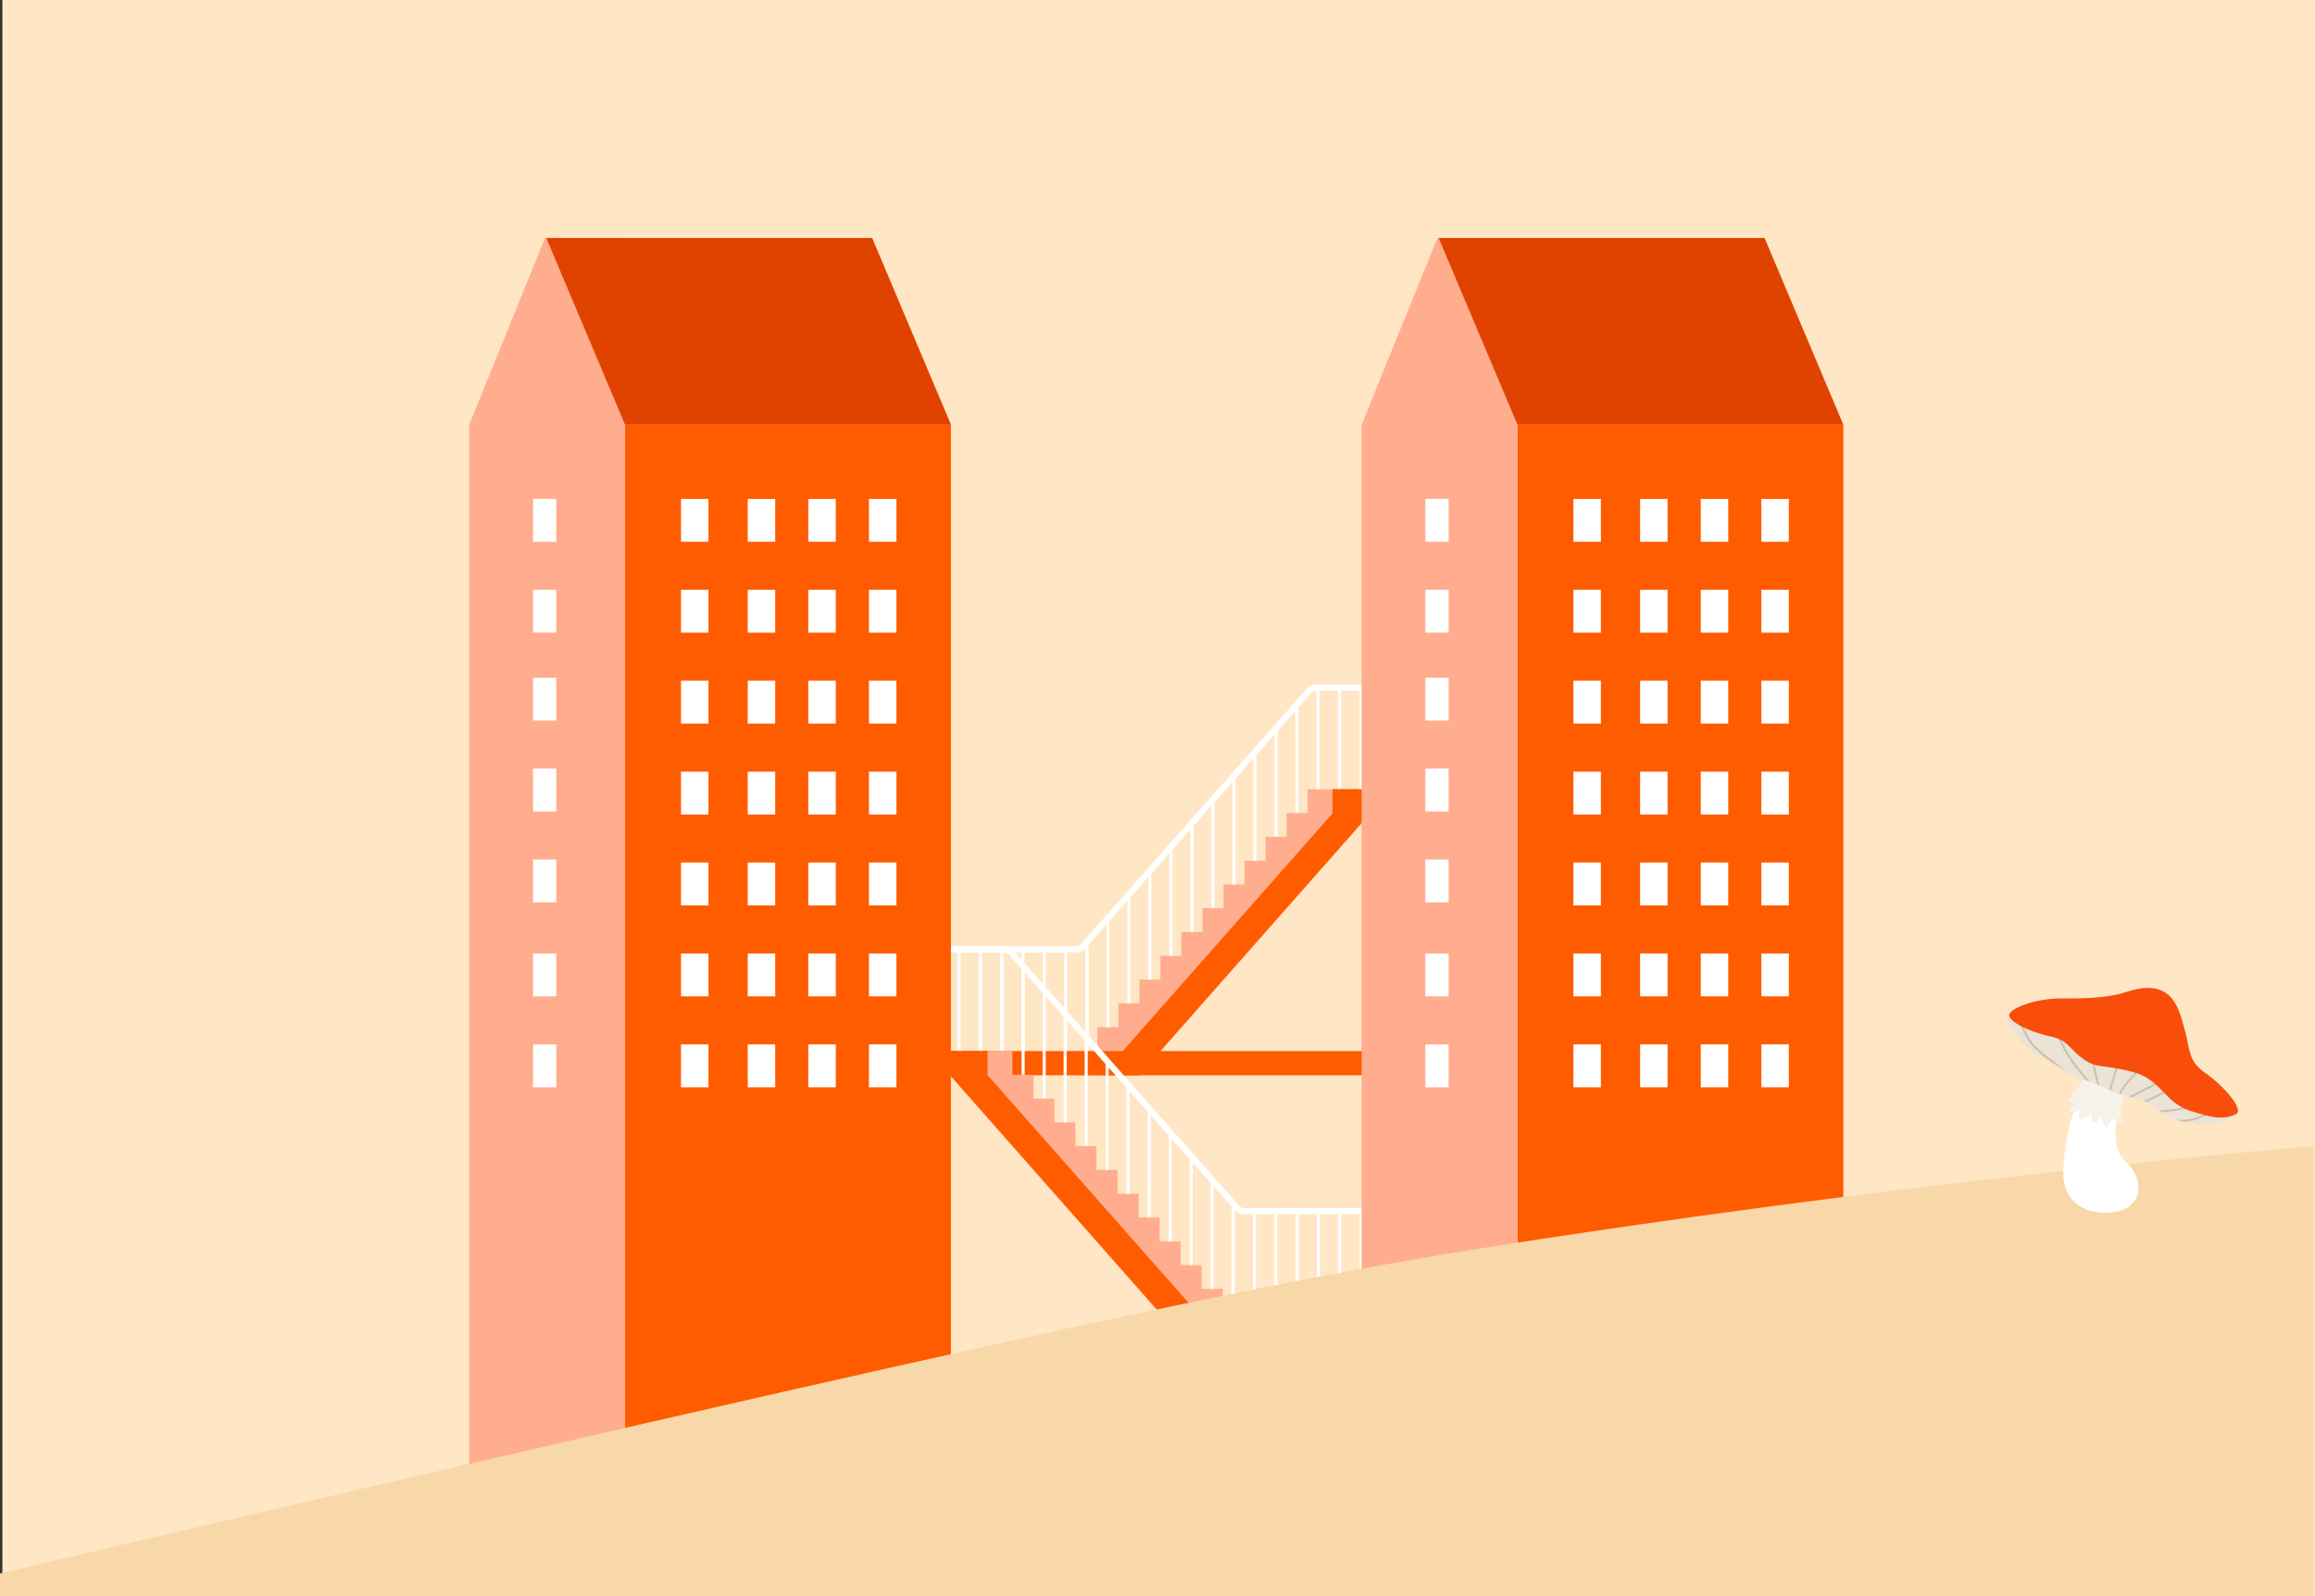 <svg xmlns="http://www.w3.org/2000/svg" xmlns:xlink="http://www.w3.org/1999/xlink" id="Laag_1" viewBox="0 0 428.15 295.3"><rect x="0" y="0" width="428.15" height="295.3" fill="#333333" stroke="none"/><defs><style>.cls-1,.cls-2{fill:none;}.cls-3{fill:#f7f2e9;}.cls-4{fill:#f8d7a8;}.cls-5{fill:#f94d0c;}.cls-6{fill:#eae3d6;}.cls-7{fill:#ffad8e;}.cls-8{fill:#fff;}.cls-9{fill:#ffe6c4;}.cls-10{fill:#ff5c00;}.cls-11{fill:#cdc1ad;}.cls-12{fill:#e04300;}.cls-13{fill:#3563ab;}.cls-2{clip-path:url(#clippath);}</style><clipPath id="clippath"><rect class="cls-1" x="-.15" y="-2051.53" width="428" height="5453"></rect></clipPath></defs><rect class="cls-9" x=".44" y="-1826.57" width="428" height="6042.86"></rect><path class="cls-7" d="m202.95,194.42v-4.4h3.89v-4.4h3.89v-4.4h3.89v-4.4h3.89v-4.4h3.89v-4.4h3.89v-4.4h3.89v-4.4h3.89v-4.4h3.88v-4.4h3.89v-4.4h11.59v4.48c-47.59,53.93-11.68,13.24-38.78,43.95l-.02.02c-1.19,1.35-2.5,2.84-3.95,4.48h-11.58v-4.5h3.88l-.03-.03Z"></path><rect class="cls-8" x="243.46" y="127.21" width=".57" height="18.78"></rect><rect class="cls-8" x="247.45" y="127.21" width=".57" height="18.78"></rect><rect class="cls-8" x="251.45" y="127.21" width=".57" height="18.78"></rect><rect class="cls-8" x="196.79" y="176.24" width=".57" height="18.78"></rect><rect class="cls-8" x="200.78" y="176.24" width=".57" height="18.78"></rect><rect class="cls-8" x="239.57" y="130.41" width=".57" height="19.99"></rect><rect class="cls-8" x="235.69" y="134.81" width=".57" height="19.99"></rect><rect class="cls-8" x="231.8" y="139.22" width=".57" height="19.99"></rect><rect class="cls-8" x="227.92" y="143.62" width=".57" height="19.99"></rect><rect class="cls-8" x="224.04" y="148.02" width=".57" height="19.99"></rect><rect class="cls-8" x="220.15" y="152.43" width=".57" height="19.99"></rect><rect class="cls-8" x="216.27" y="156.83" width=".57" height="19.99"></rect><rect class="cls-8" x="212.38" y="161.24" width=".57" height="19.99"></rect><rect class="cls-8" x="208.5" y="165.64" width=".57" height="19.99"></rect><rect class="cls-8" x="204.62" y="170.04" width=".57" height="19.99"></rect><rect class="cls-8" x="200.73" y="174.45" width=".57" height="19.99"></rect><rect class="cls-8" x="192.85" y="176.24" width=".57" height="18.78"></rect><rect class="cls-8" x="188.91" y="176.24" width=".57" height="18.78"></rect><rect class="cls-8" x="184.97" y="176.24" width=".57" height="18.78"></rect><rect class="cls-8" x="181.03" y="176.24" width=".57" height="18.78"></rect><rect class="cls-8" x="177.09" y="176.24" width=".57" height="18.78"></rect><path class="cls-8" d="m198.92,176.22h-23.7c-.31,0-.57-.25-.57-.57s.25-.57.57-.57h23.7c.38,0,.75-.16,1-.45l41.71-47.16c.47-.53,1.14-.83,1.85-.83h9.91c.31,0,.57.25.57.57s-.25.57-.57.57h-9.91c-.38,0-.75.16-1,.45l-41.71,47.16c-.47.53-1.14.83-1.85.83h0Z"></path><path class="cls-10" d="m207.67,194.42c27.09-30.7-8.81,9.99,38.78-43.95v-4.48h6.95v4.48c-47.59,53.93-11.68,13.24-38.78,43.95l-.02.02c-1.19,1.35-2.5,2.84-3.95,4.48h-6.95c1.45-1.64,2.76-3.13,3.95-4.48l.02-.02Z"></path><rect class="cls-10" x="175.69" y="194.44" width="77.7" height="4.48"></rect><path class="cls-7" d="m226.13,242.83v-4.4h-3.89v-4.4h-3.89v-4.4h-3.89v-4.4h-3.89v-4.4h-3.89v-4.4h-3.89v-4.4h-3.89v-4.4h-3.89v-4.4h-3.88v-4.4h-3.89v-4.4h-11.59v4.48c47.59,53.93,11.68,13.24,38.78,43.95l.02.02c1.19,1.35,2.5,2.84,3.95,4.48h11.58v-4.5h-3.88l.03-.03Z"></path><path class="cls-10" d="m221.42,242.83c-27.09-30.7,8.81,9.99-38.78-43.95v-4.48h-6.95v4.48c47.59,53.93,11.68,13.24,38.78,43.95l.02.02c1.19,1.35,2.5,2.84,3.95,4.48h6.95c-1.45-1.64-2.76-3.13-3.95-4.48l-.02-.02Z"></path><rect class="cls-8" x="185.06" y="175.62" width=".57" height="18.78"></rect><rect class="cls-8" x="181.07" y="175.62" width=".57" height="18.78"></rect><rect class="cls-8" x="177.07" y="175.62" width=".57" height="18.78"></rect><rect class="cls-8" x="231.73" y="224.65" width=".57" height="18.78"></rect><rect class="cls-8" x="227.73" y="224.65" width=".57" height="18.78"></rect><rect class="cls-8" x="188.94" y="178.82" width=".57" height="19.99"></rect><rect class="cls-8" x="192.83" y="183.22" width=".57" height="19.99"></rect><rect class="cls-8" x="196.71" y="187.63" width=".57" height="19.99"></rect><rect class="cls-8" x="200.6" y="192.03" width=".57" height="19.99"></rect><rect class="cls-8" x="204.48" y="196.43" width=".57" height="19.99"></rect><rect class="cls-8" x="208.36" y="200.84" width=".57" height="19.99"></rect><rect class="cls-8" x="212.25" y="205.24" width=".57" height="19.99"></rect><rect class="cls-8" x="216.13" y="209.65" width=".57" height="19.99"></rect><rect class="cls-8" x="220.02" y="214.05" width=".57" height="19.99"></rect><rect class="cls-8" x="223.9" y="218.45" width=".57" height="19.99"></rect><rect class="cls-8" x="227.79" y="222.86" width=".57" height="19.99"></rect><rect class="cls-8" x="235.67" y="224.65" width=".57" height="18.78"></rect><rect class="cls-8" x="239.61" y="224.65" width=".57" height="18.78"></rect><rect class="cls-8" x="243.55" y="224.65" width=".57" height="18.78"></rect><rect class="cls-8" x="247.49" y="224.65" width=".57" height="18.78"></rect><rect class="cls-8" x="251.43" y="224.65" width=".57" height="18.78"></rect><path class="cls-8" d="m253.86,224.63h-23.7c-.71,0-1.38-.3-1.85-.83l-41.71-47.16c-.25-.29-.62-.45-1-.45h-9.91c-.31,0-.57-.25-.57-.57s.25-.57.57-.57h9.91c.71,0,1.38.3,1.85.83l41.71,47.16c.25.29.62.45,1,.45h23.7c.31,0,.57.25.57.57s-.25.57-.57.57Z"></path><rect class="cls-13" x="127.64" y="92.3" width="5.08" height="7.93"></rect><path class="cls-7" d="m115.6,78.57c-3.33,5.5-9.38,8.7-15.63,8.25-8.45-.61-12.79-7.59-13.19-8.25,4.67-11.51,9.34-23.03,14.02-34.54h14.8s0,34.54,0,34.54Z"></path><rect class="cls-10" x="115.6" y="78.57" width="60.27" height="192.15"></rect><rect class="cls-7" x="86.79" y="78.57" width="28.82" height="198.28"></rect><polygon class="cls-12" points="101.03 44.02 161.3 44.02 175.88 78.57 115.6 78.57 101.03 44.02"></polygon><rect class="cls-8" x="125.95" y="92.3" width="5.08" height="7.93"></rect><rect class="cls-8" x="138.29" y="92.3" width="5.08" height="7.93"></rect><rect class="cls-8" x="149.5" y="92.3" width="5.08" height="7.93"></rect><rect class="cls-8" x="160.71" y="92.3" width="5.08" height="7.93"></rect><rect class="cls-8" x="125.95" y="109.11" width="5.08" height="7.93"></rect><rect class="cls-8" x="138.29" y="109.11" width="5.08" height="7.93"></rect><rect class="cls-8" x="149.5" y="109.11" width="5.08" height="7.93"></rect><rect class="cls-8" x="160.71" y="109.11" width="5.08" height="7.93"></rect><rect class="cls-8" x="125.95" y="125.93" width="5.08" height="7.93"></rect><rect class="cls-8" x="138.29" y="125.93" width="5.08" height="7.93"></rect><rect class="cls-8" x="149.5" y="125.93" width="5.08" height="7.93"></rect><rect class="cls-8" x="160.71" y="125.93" width="5.08" height="7.93"></rect><rect class="cls-8" x="125.95" y="142.75" width="5.08" height="7.93"></rect><rect class="cls-8" x="138.29" y="142.75" width="5.08" height="7.93"></rect><rect class="cls-8" x="149.5" y="142.75" width="5.08" height="7.93"></rect><rect class="cls-8" x="160.71" y="142.75" width="5.08" height="7.93"></rect><rect class="cls-8" x="125.95" y="159.57" width="5.08" height="7.93"></rect><rect class="cls-8" x="138.29" y="159.57" width="5.08" height="7.93"></rect><rect class="cls-8" x="149.5" y="159.57" width="5.08" height="7.93"></rect><rect class="cls-8" x="160.71" y="159.57" width="5.08" height="7.93"></rect><rect class="cls-8" x="125.95" y="176.39" width="5.08" height="7.93"></rect><rect class="cls-8" x="138.29" y="176.39" width="5.08" height="7.93"></rect><rect class="cls-8" x="149.5" y="176.39" width="5.08" height="7.93"></rect><rect class="cls-8" x="160.71" y="176.39" width="5.08" height="7.93"></rect><rect class="cls-8" x="125.95" y="193.21" width="5.08" height="7.93"></rect><rect class="cls-8" x="138.29" y="193.21" width="5.08" height="7.93"></rect><rect class="cls-8" x="149.5" y="193.21" width="5.08" height="7.93"></rect><rect class="cls-8" x="160.71" y="193.21" width="5.08" height="7.93"></rect><rect class="cls-8" x="98.58" y="92.3" width="4.3" height="7.93"></rect><rect class="cls-8" x="98.58" y="109.11" width="4.3" height="7.93"></rect><rect class="cls-8" x="98.58" y="125.37" width="4.3" height="7.93"></rect><rect class="cls-8" x="98.58" y="142.19" width="4.3" height="7.93"></rect><rect class="cls-8" x="98.58" y="159.01" width="4.3" height="7.93"></rect><rect class="cls-8" x="98.58" y="176.39" width="4.3" height="7.93"></rect><rect class="cls-8" x="98.58" y="193.21" width="4.3" height="7.93"></rect><rect class="cls-13" x="292.68" y="92.3" width="5.08" height="7.93"></rect><path class="cls-7" d="m280.65,78.57c-3.33,5.5-9.38,8.7-15.63,8.25-8.45-.61-12.79-7.59-13.19-8.25,4.67-11.51,9.34-23.03,14.02-34.54h14.8v34.54h0Z"></path><rect class="cls-10" x="280.65" y="78.57" width="60.27" height="168.76"></rect><rect class="cls-7" x="251.83" y="78.57" width="28.82" height="168.76"></rect><polygon class="cls-12" points="266.07 44.02 326.35 44.02 340.92 78.57 280.65 78.57 266.07 44.02"></polygon><rect class="cls-8" x="291" y="92.3" width="5.08" height="7.93"></rect><rect class="cls-8" x="303.33" y="92.3" width="5.08" height="7.93"></rect><rect class="cls-8" x="314.55" y="92.3" width="5.08" height="7.93"></rect><rect class="cls-8" x="325.76" y="92.3" width="5.08" height="7.93"></rect><rect class="cls-8" x="291" y="109.11" width="5.08" height="7.93"></rect><rect class="cls-8" x="303.33" y="109.11" width="5.08" height="7.93"></rect><rect class="cls-8" x="314.55" y="109.11" width="5.08" height="7.93"></rect><rect class="cls-8" x="325.76" y="109.11" width="5.08" height="7.93"></rect><rect class="cls-8" x="291" y="125.93" width="5.08" height="7.93"></rect><rect class="cls-8" x="303.33" y="125.93" width="5.08" height="7.93"></rect><rect class="cls-8" x="314.55" y="125.93" width="5.08" height="7.93"></rect><rect class="cls-8" x="325.76" y="125.93" width="5.08" height="7.93"></rect><rect class="cls-8" x="291" y="142.75" width="5.08" height="7.93"></rect><rect class="cls-8" x="303.33" y="142.75" width="5.08" height="7.93"></rect><rect class="cls-8" x="314.55" y="142.75" width="5.08" height="7.93"></rect><rect class="cls-8" x="325.76" y="142.75" width="5.08" height="7.93"></rect><rect class="cls-8" x="291" y="159.57" width="5.08" height="7.93"></rect><rect class="cls-8" x="303.33" y="159.57" width="5.08" height="7.93"></rect><rect class="cls-8" x="314.55" y="159.57" width="5.08" height="7.93"></rect><rect class="cls-8" x="325.76" y="159.57" width="5.08" height="7.93"></rect><rect class="cls-8" x="291" y="176.39" width="5.08" height="7.93"></rect><rect class="cls-8" x="303.33" y="176.39" width="5.08" height="7.93"></rect><rect class="cls-8" x="314.55" y="176.39" width="5.08" height="7.93"></rect><rect class="cls-8" x="325.76" y="176.39" width="5.08" height="7.93"></rect><rect class="cls-8" x="291" y="193.21" width="5.08" height="7.93"></rect><rect class="cls-8" x="303.33" y="193.21" width="5.08" height="7.93"></rect><rect class="cls-8" x="314.55" y="193.21" width="5.08" height="7.93"></rect><rect class="cls-8" x="325.76" y="193.21" width="5.08" height="7.93"></rect><rect class="cls-8" x="263.62" y="92.3" width="4.3" height="7.93"></rect><rect class="cls-8" x="263.62" y="109.11" width="4.3" height="7.93"></rect><rect class="cls-8" x="263.62" y="125.37" width="4.3" height="7.93"></rect><rect class="cls-8" x="263.62" y="142.19" width="4.3" height="7.93"></rect><rect class="cls-8" x="263.62" y="159.01" width="4.3" height="7.93"></rect><rect class="cls-8" x="263.62" y="176.39" width="4.3" height="7.93"></rect><rect class="cls-8" x="263.62" y="193.21" width="4.3" height="7.93"></rect><g class="cls-2"><path id="hill_9" class="cls-4" d="m-16.83,295.03c225.56-53.05,258.75-59.3,301.96-65.84,101.09-15.3,187.29-21.62,250.66-24.4v247.13c-241.79-.31-483.57-.62-725.36-.93-96.44-29.03-113.77,29.58-113.1,15.82,1.13-23.17,53.91-117.23,285.83-171.78h0Z"></path></g><path class="cls-8" d="m393.31,200.1c-.25,2-2.37,5.93-2,10.48s2.53,4.03,3.72,6.89c1.19,2.87.28,6.13-4.15,6.77s-9.39-1.33-9.27-7.32c.12-5.99,1.78-14.01,5.78-18.69l5.93,1.87h-.01Z"></path><path class="cls-3" d="m393.18,202.25c-.94,1.56-1.44,3.52-.44,5.58-1.06.03-2.15-1.09-2.15-1.09l-.97,1.99s-.84-1.12-1-1.99c-.72.65-1.72,1.12-1.72,1.12v-1.78s-1.61,1.02-2.4,1c-.19-.72.16-1.63.16-1.63,0,0-1,.48-1.93.04.19-.56,1.03-1.5,1.03-1.5,0,0-.53-.09-1.28-.28.62-.94,2.78-3.49,3.06-4.68l7.64,3.21h0Z"></path><path class="cls-6" d="m413.69,206.01c-2.23,1.64-4.22,2.52-8.09,1.83s-5.18-1.19-6.67-2.81c-1.5-1.62-6.74-2.18-9.61-3.74-2.87-1.56-4.8-1.37-7.55-3.31-2.74-1.93-3.56-1.68-6.3-3.8-2.74-2.12-4.82-5.87-3.88-6.36.95-.5,8.24,1.31,14.79,2.87,6.55,1.56,25.91,12.37,27.3,15.32h0Z"></path><path class="cls-11" d="m375.02,192.29c1.08,1.69,2.46,2.78,4.01,3.92.21.16.42.32.64.48.59.31,1.25.7,2.1,1.3.29.2.57.38.84.54-.07-.05-.13-.1-.2-.16-1.02-.82-2.08-1.67-3.16-2.46-1.53-1.12-2.87-2.18-3.92-3.82-.85-1.33-1.38-2.75-1.86-4.25-.14-.02-.28-.04-.41-.05.51,1.58,1.05,3.08,1.96,4.5h0Zm30.25,14.69c1.1-.23,2.15-.72,3.16-1.2.19-.09.38-.18.57-.27,1.04-.48,1.81-.92,2.55-1.63.1.08.2.15.29.23-.79.77-1.59,1.23-2.69,1.73-.19.09-.38.18-.56.26-1.03.49-2.1.99-3.24,1.23-.47.1-.94.15-1.41.18-.51-.11-.96-.22-1.37-.33.89,0,1.81-.03,2.7-.21h0Zm-7.94-5.94c1.33-.67,2.32-1.38,2.82-2.66l.34.13c-.55,1.39-1.59,2.15-3,2.86-.36.18-.73.36-1.1.54-.72.35-1.45.71-2.16,1.11-.17-.05-.34-.1-.51-.15.82-.47,1.67-.89,2.5-1.3.36-.18.73-.36,1.09-.54h.02Zm2.47,4.37c1.1-.1,2.24-.2,3.34-.41,2.2-.41,3.86-1.24,5.24-2.62l.26.26c-1.44,1.43-3.16,2.29-5.44,2.72-1.12.21-2.27.31-3.37.41-.04,0-.08,0-.12,0-.13-.1-.25-.22-.37-.33.15,0,.3-.03.46-.04Zm-7.15-11.24c-.25.69-.5,1.4-.68,2.13-.26,1.09-.59,2.18-.91,3.22-.23.74-.46,1.5-.66,2.26-.12-.05-.23-.1-.34-.14.2-.75.43-1.5.65-2.22.32-1.04.65-2.12.9-3.2.18-.76.44-1.48.69-2.18.12-.33.23-.66.34-.99.11.05.22.1.34.15-.11.32-.22.64-.33.96h0Zm-7.36,5.06c-1.78-2.19-3.47-4.26-4.49-7-.38-1.02-.76-2.06-1.08-3.13.14.03.28.06.41.1.31.99.66,1.96,1.02,2.91,1,2.68,2.66,4.73,4.43,6.89.29.36.58.72.88,1.09-.22-.07-.43-.14-.64-.21-.17-.21-.35-.43-.52-.64h-.01Zm2.56,1.36c-.29-.95-.49-1.94-.68-2.91-.16-.82-.33-1.66-.55-2.46-.1-.37-.23-.75-.35-1.12-.4-1.18-.8-2.38-.59-3.6l.36.09c-.18,1.12.21,2.27.58,3.39.13.37.26.76.36,1.13.23.81.39,1.66.56,2.49.21,1.06.42,2.15.77,3.17-.15-.07-.3-.13-.45-.19h0Zm10.75,2.1c.43-.22.86-.42,1.29-.63.73-.35,1.48-.7,2.19-1.1.1-.06.22-.12.35-.19.62-.32,1.47-.76,1.66-1.33l.35.12c-.24.71-1.16,1.19-1.84,1.55-.13.07-.24.13-.34.18-.72.4-1.48.76-2.21,1.11-.43.21-.86.41-1.29.62-.6.3-1.21.59-1.81.86-.16-.06-.32-.12-.49-.18.71-.32,1.43-.66,2.13-1.01h0Zm-5.92-1.75c.48-.7,1.07-1.33,1.63-1.94.31-.33.63-.67.92-1.02.32-.37.63-.75.93-1.13.35-.43.71-.86,1.07-1.29.04-.05.09-.1.13-.15.01,0,.03-.03.04-.04.11.06.23.12.34.17-.03.04-.07.08-.1.12l-.13.14c-.36.42-.71.85-1.07,1.28-.31.38-.62.76-.94,1.13-.3.35-.62.7-.93,1.03-.56.6-1.14,1.22-1.6,1.9-.28.4-.51.85-.73,1.29-.12-.04-.24-.07-.36-.11.23-.47.48-.95.78-1.38h.02Z"></path><path class="cls-5" d="m400.54,183.69c2.16,1.37,2.91,4.52,3.66,7.35s.5,5.32,3.58,7.4c3.08,2.08,7.57,6.9,5.66,7.73s-3.66.9-8.48-.72c-4.82-1.61-5.16-5.77-10.65-7.19-5.49-1.41-6.57-.5-9.23-2.5s-2.5-3.33-6.07-4.08c-3.58-.75-8.4-2.98-7.24-4.32,1.16-1.34,5.41-2.74,10.06-2.66,4.66.08,8.68-.31,10.91-1.03s5.22-1.63,7.8,0v.02Z"></path></svg>